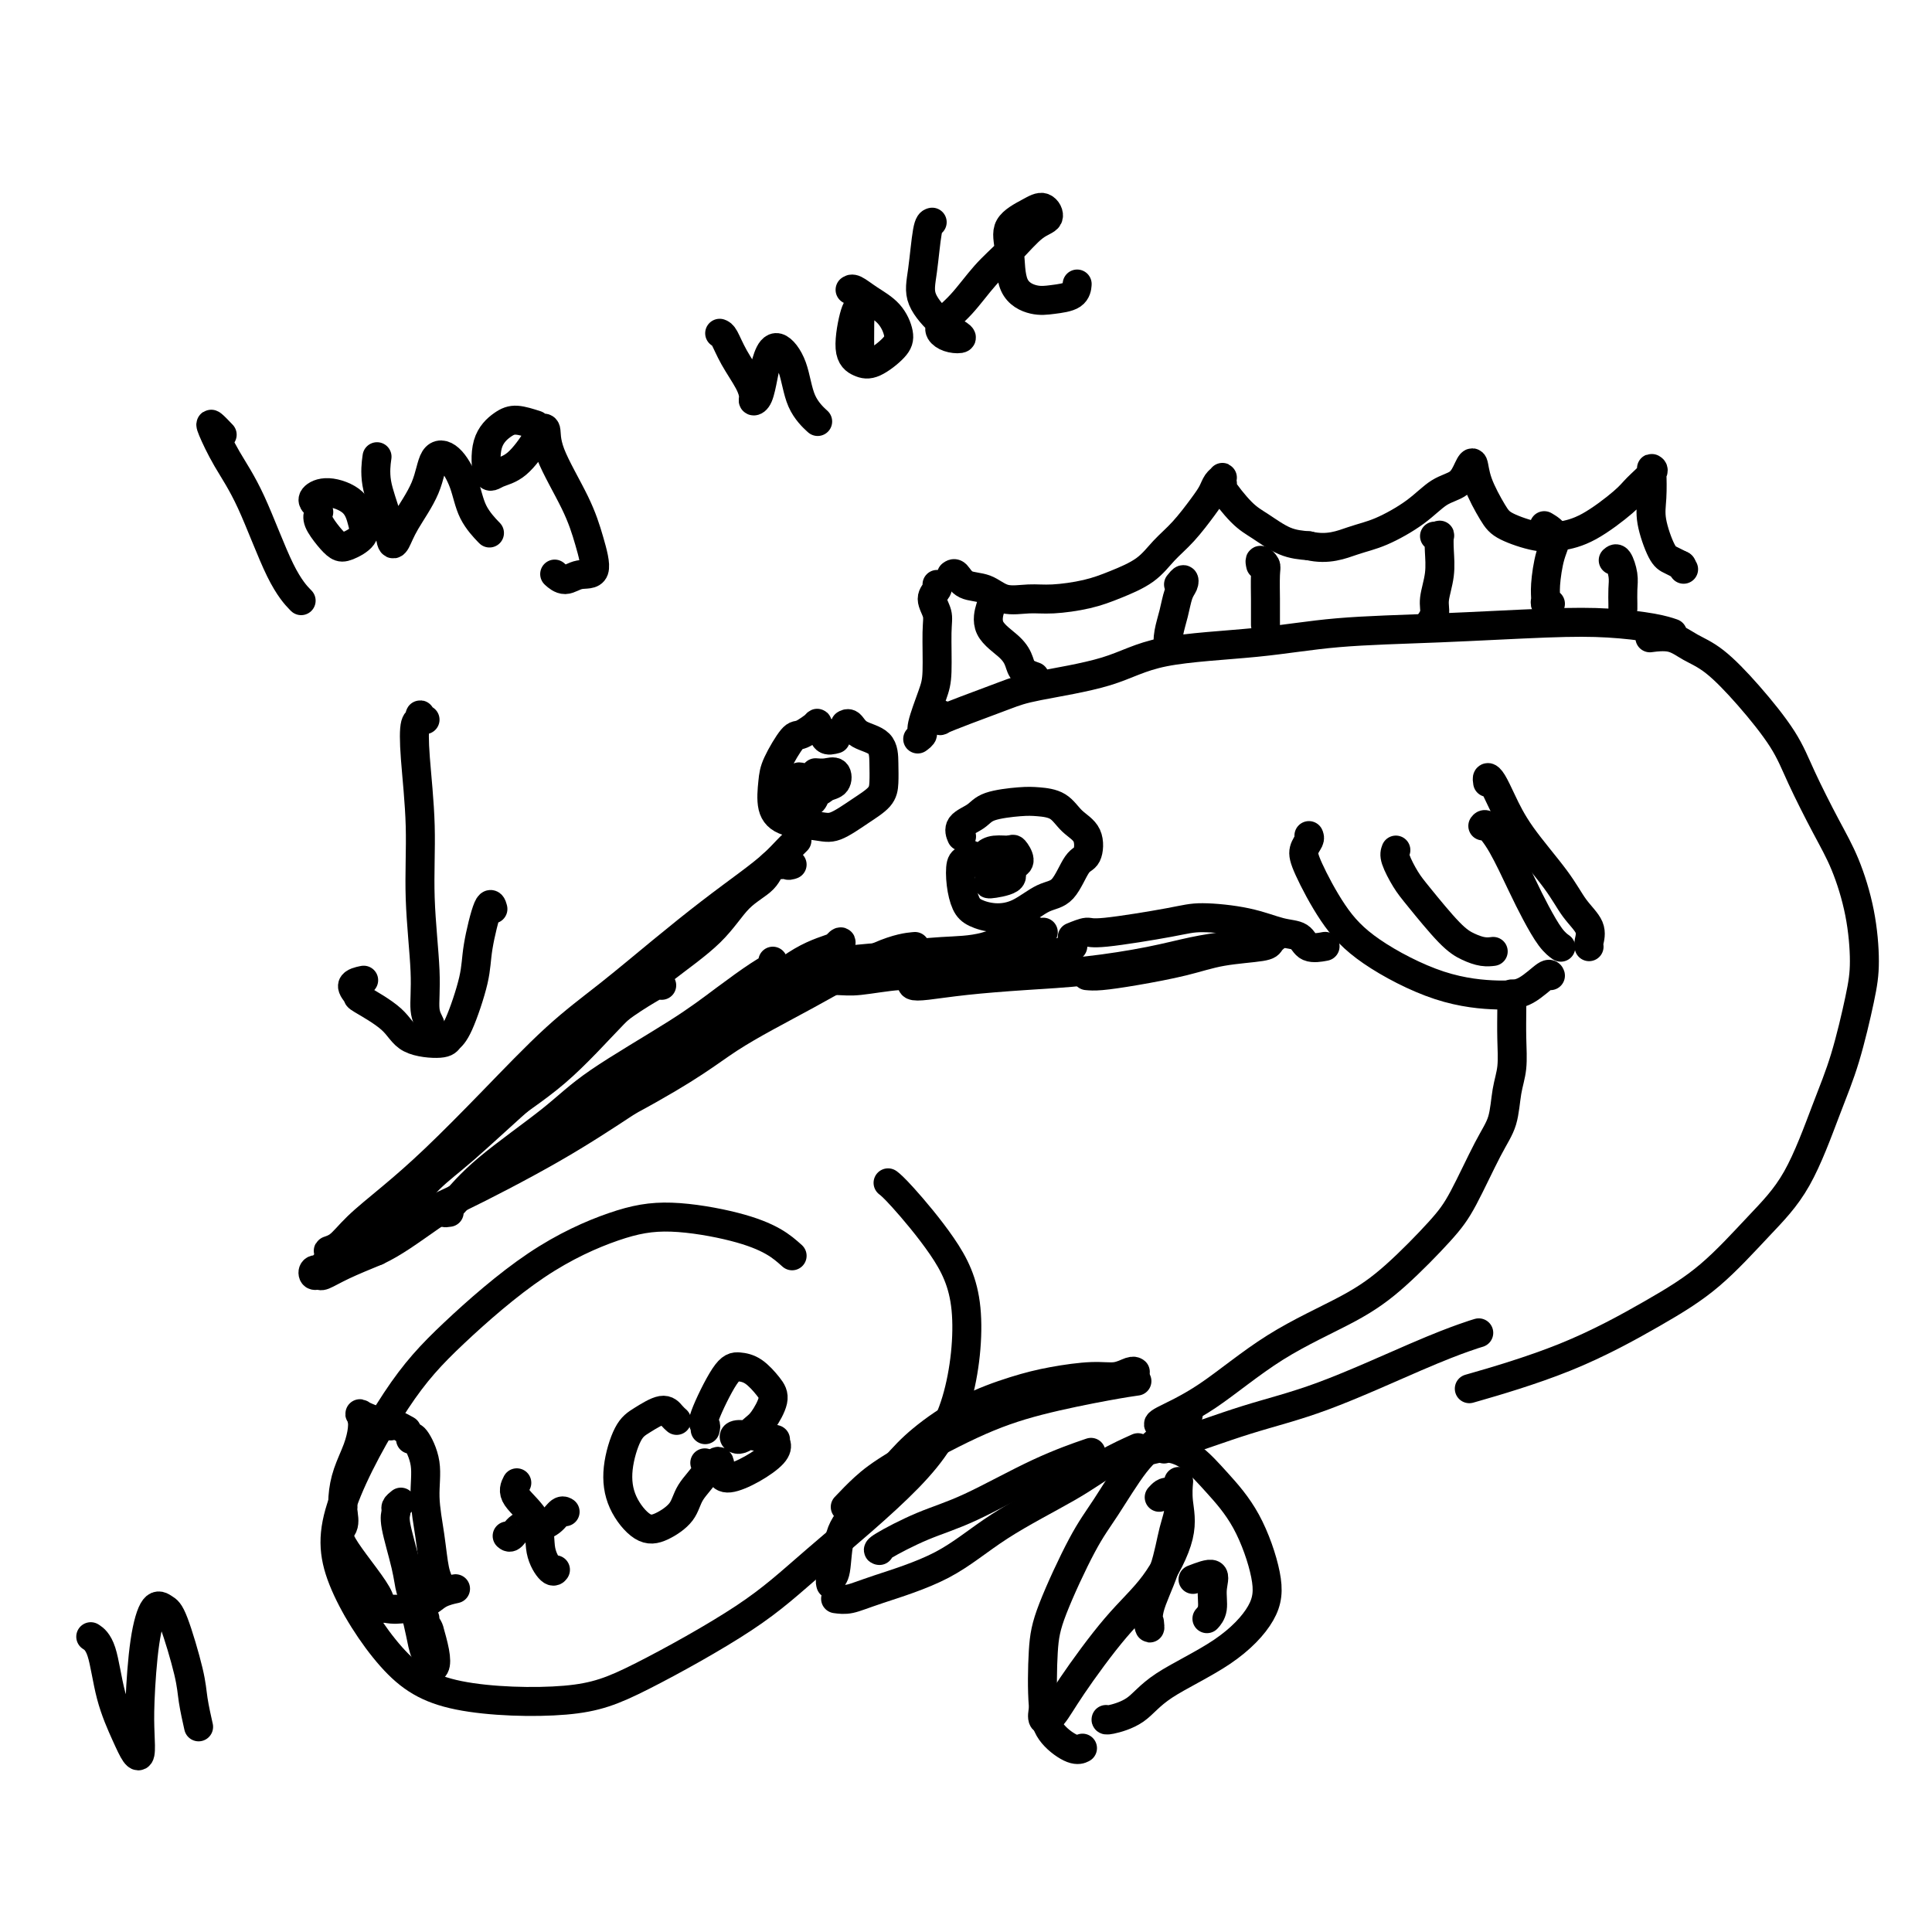 <svg viewBox='0 0 400 400' version='1.1' xmlns='http://www.w3.org/2000/svg' xmlns:xlink='http://www.w3.org/1999/xlink'><g fill='none' stroke='#000000' stroke-width='6' stroke-linecap='round' stroke-linejoin='round'><path d='M165,174c-0.436,0.435 -0.872,0.870 -1,1c-0.128,0.130 0.052,-0.043 0,0c-0.052,0.043 -0.337,0.304 -1,1c-0.663,0.696 -1.706,1.828 -3,3c-1.294,1.172 -2.840,2.383 -5,4c-2.160,1.617 -4.936,3.641 -8,6c-3.064,2.359 -6.417,5.051 -10,8c-3.583,2.949 -7.397,6.153 -11,9c-3.603,2.847 -6.995,5.338 -11,9c-4.005,3.662 -8.623,8.494 -13,13c-4.377,4.506 -8.514,8.685 -12,12c-3.486,3.315 -6.322,5.764 -9,8c-2.678,2.236 -5.198,4.257 -7,6c-1.802,1.743 -2.885,3.206 -4,4c-1.115,0.794 -2.262,0.919 -2,1c0.262,0.081 1.932,0.118 5,-1c3.068,-1.118 7.534,-3.393 11,-5c3.466,-1.607 5.933,-2.548 11,-5c5.067,-2.452 12.733,-6.415 19,-10c6.267,-3.585 11.133,-6.793 16,-10'/><path d='M130,228c13.281,-7.161 16.483,-10.062 21,-13c4.517,-2.938 10.348,-5.911 16,-9c5.652,-3.089 11.123,-6.292 15,-8c3.877,-1.708 6.159,-1.921 7,-2c0.841,-0.079 0.240,-0.022 0,0c-0.240,0.022 -0.120,0.011 0,0'/><path d='M201,177c-0.315,0.402 -0.630,0.804 -1,1c-0.370,0.196 -0.796,0.186 -1,1c-0.204,0.814 -0.187,2.452 0,4c0.187,1.548 0.545,3.007 1,4c0.455,0.993 1.006,1.521 2,2c0.994,0.479 2.430,0.909 4,1c1.570,0.091 3.275,-0.158 5,-1c1.725,-0.842 3.470,-2.277 5,-3c1.530,-0.723 2.846,-0.734 4,-2c1.154,-1.266 2.147,-3.785 3,-5c0.853,-1.215 1.565,-1.124 2,-2c0.435,-0.876 0.594,-2.719 0,-4c-0.594,-1.281 -1.941,-2.001 -3,-3c-1.059,-0.999 -1.829,-2.276 -3,-3c-1.171,-0.724 -2.742,-0.896 -4,-1c-1.258,-0.104 -2.204,-0.140 -4,0c-1.796,0.140 -4.443,0.455 -6,1c-1.557,0.545 -2.026,1.321 -3,2c-0.974,0.679 -2.455,1.260 -3,2c-0.545,0.740 -0.156,1.640 0,2c0.156,0.360 0.078,0.180 0,0'/><path d='M210,179c-0.423,-0.010 -0.846,-0.021 -1,0c-0.154,0.021 -0.039,0.073 0,0c0.039,-0.073 0.001,-0.270 0,0c-0.001,0.270 0.035,1.007 0,1c-0.035,-0.007 -0.140,-0.758 0,-1c0.140,-0.242 0.526,0.026 1,0c0.474,-0.026 1.038,-0.344 1,-1c-0.038,-0.656 -0.677,-1.649 -1,-2c-0.323,-0.351 -0.330,-0.059 -1,0c-0.670,0.059 -2.001,-0.113 -3,0c-0.999,0.113 -1.664,0.511 -2,1c-0.336,0.489 -0.342,1.067 0,2c0.342,0.933 1.034,2.220 1,3c-0.034,0.780 -0.793,1.052 0,1c0.793,-0.052 3.139,-0.429 4,-1c0.861,-0.571 0.236,-1.337 0,-2c-0.236,-0.663 -0.085,-1.223 0,-2c0.085,-0.777 0.103,-1.770 0,-2c-0.103,-0.230 -0.329,0.303 -1,1c-0.671,0.697 -1.788,1.558 -2,2c-0.212,0.442 0.481,0.465 1,1c0.519,0.535 0.862,1.581 1,2c0.138,0.419 0.069,0.209 0,0'/><path d='M173,153c-0.768,0.201 -1.536,0.401 -2,0c-0.464,-0.401 -0.623,-1.404 -1,-2c-0.377,-0.596 -0.973,-0.785 -1,-1c-0.027,-0.215 0.515,-0.457 0,0c-0.515,0.457 -2.087,1.613 -3,2c-0.913,0.387 -1.167,0.005 -2,1c-0.833,0.995 -2.246,3.366 -3,5c-0.754,1.634 -0.850,2.531 -1,4c-0.150,1.469 -0.355,3.509 0,5c0.355,1.491 1.268,2.433 3,3c1.732,0.567 4.282,0.760 6,1c1.718,0.240 2.604,0.526 4,0c1.396,-0.526 3.302,-1.864 5,-3c1.698,-1.136 3.188,-2.072 4,-3c0.812,-0.928 0.947,-1.850 1,-3c0.053,-1.150 0.025,-2.529 0,-4c-0.025,-1.471 -0.045,-3.035 -1,-4c-0.955,-0.965 -2.844,-1.331 -4,-2c-1.156,-0.669 -1.581,-1.642 -2,-2c-0.419,-0.358 -0.834,-0.102 -1,0c-0.166,0.102 -0.083,0.051 0,0'/><path d='M166,162c-0.283,0.371 -0.567,0.742 -1,1c-0.433,0.258 -1.017,0.402 -1,1c0.017,0.598 0.633,1.649 1,2c0.367,0.351 0.484,0.000 1,0c0.516,-0.000 1.432,0.350 2,0c0.568,-0.350 0.790,-1.401 1,-2c0.210,-0.599 0.410,-0.746 0,-1c-0.410,-0.254 -1.429,-0.616 -2,-1c-0.571,-0.384 -0.693,-0.792 -1,-1c-0.307,-0.208 -0.798,-0.217 -1,0c-0.202,0.217 -0.114,0.659 0,1c0.114,0.341 0.252,0.581 1,1c0.748,0.419 2.104,1.016 3,1c0.896,-0.016 1.333,-0.645 2,-1c0.667,-0.355 1.566,-0.435 2,-1c0.434,-0.565 0.403,-1.616 0,-2c-0.403,-0.384 -1.180,-0.103 -2,0c-0.820,0.103 -1.684,0.028 -2,0c-0.316,-0.028 -0.085,-0.007 0,0c0.085,0.007 0.024,0.002 0,0c-0.024,-0.002 -0.012,-0.001 0,0'/><path d='M190,153c0.475,-0.353 0.950,-0.706 1,-1c0.050,-0.294 -0.325,-0.529 0,-2c0.325,-1.471 1.350,-4.180 2,-6c0.650,-1.820 0.924,-2.753 1,-5c0.076,-2.247 -0.046,-5.807 0,-8c0.046,-2.193 0.261,-3.019 0,-4c-0.261,-0.981 -0.998,-2.119 -1,-3c-0.002,-0.881 0.730,-1.506 1,-2c0.270,-0.494 0.077,-0.855 0,-1c-0.077,-0.145 -0.039,-0.072 0,0'/><path d='M197,119c0.294,-0.213 0.588,-0.425 1,0c0.412,0.425 0.943,1.488 2,2c1.057,0.512 2.641,0.475 4,1c1.359,0.525 2.493,1.614 4,2c1.507,0.386 3.386,0.071 5,0c1.614,-0.071 2.962,0.102 5,0c2.038,-0.102 4.764,-0.479 7,-1c2.236,-0.521 3.982,-1.185 6,-2c2.018,-0.815 4.309,-1.779 6,-3c1.691,-1.221 2.781,-2.698 4,-4c1.219,-1.302 2.565,-2.429 4,-4c1.435,-1.571 2.959,-3.585 4,-5c1.041,-1.415 1.599,-2.232 2,-3c0.401,-0.768 0.644,-1.488 1,-2c0.356,-0.512 0.824,-0.817 1,-1c0.176,-0.183 0.059,-0.243 0,0c-0.059,0.243 -0.061,0.788 0,1c0.061,0.212 0.185,0.092 0,0c-0.185,-0.092 -0.679,-0.154 0,1c0.679,1.154 2.533,3.526 4,5c1.467,1.474 2.549,2.051 4,3c1.451,0.949 3.272,2.271 5,3c1.728,0.729 3.364,0.864 5,1'/><path d='M271,113c3.936,0.929 6.777,-0.250 9,-1c2.223,-0.750 3.828,-1.072 6,-2c2.172,-0.928 4.911,-2.461 7,-4c2.089,-1.539 3.528,-3.082 5,-4c1.472,-0.918 2.979,-1.210 4,-2c1.021,-0.790 1.558,-2.076 2,-3c0.442,-0.924 0.788,-1.484 1,-1c0.212,0.484 0.288,2.011 1,4c0.712,1.989 2.060,4.439 3,6c0.940,1.561 1.474,2.234 3,3c1.526,0.766 4.046,1.626 6,2c1.954,0.374 3.344,0.262 5,0c1.656,-0.262 3.578,-0.673 6,-2c2.422,-1.327 5.342,-3.571 7,-5c1.658,-1.429 2.052,-2.042 3,-3c0.948,-0.958 2.448,-2.261 3,-3c0.552,-0.739 0.154,-0.913 0,-1c-0.154,-0.087 -0.064,-0.087 0,1c0.064,1.087 0.101,3.262 0,5c-0.101,1.738 -0.342,3.040 0,5c0.342,1.960 1.267,4.577 2,6c0.733,1.423 1.274,1.652 2,2c0.726,0.348 1.636,0.814 2,1c0.364,0.186 0.182,0.093 0,0'/><path d='M348,117c1.000,1.500 0.500,0.750 0,0'/><path d='M195,148c0.095,0.383 0.190,0.766 0,1c-0.190,0.234 -0.665,0.318 0,0c0.665,-0.318 2.469,-1.037 5,-2c2.531,-0.963 5.787,-2.169 8,-3c2.213,-0.831 3.382,-1.287 7,-2c3.618,-0.713 9.683,-1.682 14,-3c4.317,-1.318 6.884,-2.984 12,-4c5.116,-1.016 12.780,-1.383 19,-2c6.220,-0.617 10.995,-1.483 17,-2c6.005,-0.517 13.238,-0.685 21,-1c7.762,-0.315 16.052,-0.778 22,-1c5.948,-0.222 9.553,-0.204 13,0c3.447,0.204 6.736,0.593 9,1c2.264,0.407 3.504,0.830 4,1c0.496,0.170 0.248,0.085 0,0'/><path d='M205,126c0.106,-0.352 0.212,-0.704 0,0c-0.212,0.704 -0.743,2.466 0,4c0.743,1.534 2.760,2.842 4,4c1.240,1.158 1.704,2.166 2,3c0.296,0.834 0.426,1.494 1,2c0.574,0.506 1.593,0.859 2,1c0.407,0.141 0.204,0.071 0,0'/><path d='M244,121c0.398,-0.501 0.797,-1.002 1,-1c0.203,0.002 0.211,0.505 0,1c-0.211,0.495 -0.641,0.980 -1,2c-0.359,1.020 -0.646,2.574 -1,4c-0.354,1.426 -0.775,2.722 -1,4c-0.225,1.278 -0.253,2.536 0,3c0.253,0.464 0.787,0.132 1,0c0.213,-0.132 0.107,-0.066 0,0'/><path d='M261,117c-0.113,-0.513 -0.226,-1.026 0,-1c0.226,0.026 0.793,0.593 1,1c0.207,0.407 0.056,0.656 0,2c-0.056,1.344 -0.015,3.783 0,5c0.015,1.217 0.004,1.212 0,2c-0.004,0.788 -0.001,2.368 0,3c0.001,0.632 0.001,0.316 0,0'/><path d='M297,111c0.420,0.060 0.841,0.120 1,0c0.159,-0.120 0.058,-0.419 0,0c-0.058,0.419 -0.072,1.556 0,3c0.072,1.444 0.229,3.196 0,5c-0.229,1.804 -0.845,3.659 -1,5c-0.155,1.341 0.151,2.169 0,3c-0.151,0.831 -0.757,1.666 -1,2c-0.243,0.334 -0.121,0.167 0,0'/><path d='M320,109c-0.249,-0.148 -0.497,-0.296 0,0c0.497,0.296 1.740,1.036 2,2c0.260,0.964 -0.463,2.153 -1,4c-0.537,1.847 -0.890,4.351 -1,6c-0.110,1.649 0.022,2.442 0,3c-0.022,0.558 -0.198,0.881 0,1c0.198,0.119 0.771,0.034 1,0c0.229,-0.034 0.115,-0.017 0,0'/><path d='M334,116c0.309,-0.271 0.619,-0.542 1,0c0.381,0.542 0.834,1.897 1,3c0.166,1.103 0.044,1.956 0,3c-0.044,1.044 -0.012,2.281 0,3c0.012,0.719 0.003,0.920 0,1c-0.003,0.080 -0.002,0.040 0,0'/><path d='M271,173c0.114,0.258 0.228,0.516 0,1c-0.228,0.484 -0.797,1.194 -1,2c-0.203,0.806 -0.040,1.708 1,4c1.040,2.292 2.955,5.972 5,9c2.045,3.028 4.218,5.403 8,8c3.782,2.597 9.171,5.418 14,7c4.829,1.582 9.098,1.927 12,2c2.902,0.073 4.438,-0.125 6,-1c1.562,-0.875 3.151,-2.428 4,-3c0.849,-0.572 0.957,-0.163 1,0c0.043,0.163 0.022,0.082 0,0'/><path d='M308,162c-0.072,-0.455 -0.143,-0.910 0,-1c0.143,-0.090 0.502,0.184 1,1c0.498,0.816 1.136,2.175 2,4c0.864,1.825 1.955,4.117 4,7c2.045,2.883 5.045,6.356 7,9c1.955,2.644 2.864,4.460 4,6c1.136,1.540 2.501,2.805 3,4c0.499,1.195 0.134,2.322 0,3c-0.134,0.678 -0.038,0.908 0,1c0.038,0.092 0.019,0.046 0,0'/><path d='M289,176c-0.177,0.463 -0.354,0.925 0,2c0.354,1.075 1.239,2.761 2,4c0.761,1.239 1.399,2.031 3,4c1.601,1.969 4.167,5.116 6,7c1.833,1.884 2.935,2.505 4,3c1.065,0.495 2.095,0.864 3,1c0.905,0.136 1.687,0.039 2,0c0.313,-0.039 0.156,-0.019 0,0'/><path d='M307,171c0.185,-0.249 0.371,-0.499 1,0c0.629,0.499 1.703,1.745 3,4c1.297,2.255 2.817,5.519 4,8c1.183,2.481 2.028,4.181 3,6c0.972,1.819 2.069,3.759 3,5c0.931,1.241 1.694,1.783 2,2c0.306,0.217 0.153,0.108 0,0'/><path d='M222,194c1.169,-0.474 2.337,-0.948 3,-1c0.663,-0.052 0.820,0.319 4,0c3.180,-0.319 9.384,-1.327 13,-2c3.616,-0.673 4.644,-1.010 7,-1c2.356,0.010 6.040,0.367 9,1c2.960,0.633 5.196,1.543 7,2c1.804,0.457 3.174,0.463 4,1c0.826,0.537 1.107,1.606 2,2c0.893,0.394 2.398,0.113 3,0c0.602,-0.113 0.301,-0.056 0,0'/><path d='M342,132c-0.361,0.047 -0.721,0.094 0,0c0.721,-0.094 2.525,-0.330 4,0c1.475,0.330 2.623,1.227 4,2c1.377,0.773 2.983,1.422 5,3c2.017,1.578 4.444,4.084 7,7c2.556,2.916 5.241,6.243 7,9c1.759,2.757 2.591,4.946 4,8c1.409,3.054 3.395,6.975 5,10c1.605,3.025 2.828,5.156 4,8c1.172,2.844 2.293,6.402 3,10c0.707,3.598 1.000,7.236 1,10c0.000,2.764 -0.292,4.653 -1,8c-0.708,3.347 -1.833,8.150 -3,12c-1.167,3.850 -2.375,6.745 -4,11c-1.625,4.255 -3.665,9.868 -6,14c-2.335,4.132 -4.965,6.782 -8,10c-3.035,3.218 -6.476,7.003 -10,10c-3.524,2.997 -7.130,5.205 -12,8c-4.870,2.795 -11.003,6.175 -18,9c-6.997,2.825 -14.856,5.093 -18,6c-3.144,0.907 -1.572,0.454 0,0'/><path d='M313,206c-0.002,-0.198 -0.004,-0.397 0,0c0.004,0.397 0.013,1.389 0,3c-0.013,1.611 -0.049,3.839 0,6c0.049,2.161 0.183,4.254 0,6c-0.183,1.746 -0.684,3.144 -1,5c-0.316,1.856 -0.448,4.168 -1,6c-0.552,1.832 -1.525,3.184 -3,6c-1.475,2.816 -3.452,7.098 -5,10c-1.548,2.902 -2.668,4.425 -5,7c-2.332,2.575 -5.876,6.203 -9,9c-3.124,2.797 -5.828,4.764 -10,7c-4.172,2.236 -9.811,4.743 -15,8c-5.189,3.257 -9.927,7.265 -14,10c-4.073,2.735 -7.481,4.198 -9,5c-1.519,0.802 -1.148,0.943 -1,1c0.148,0.057 0.074,0.028 0,0'/><path d='M231,303c-0.307,0.200 -0.614,0.399 0,0c0.614,-0.399 2.149,-1.398 4,-2c1.851,-0.602 4.018,-0.809 8,-2c3.982,-1.191 9.778,-3.367 15,-5c5.222,-1.633 9.869,-2.725 16,-5c6.131,-2.275 13.747,-5.734 19,-8c5.253,-2.266 8.145,-3.341 10,-4c1.855,-0.659 2.673,-0.903 3,-1c0.327,-0.097 0.164,-0.049 0,0'/><path d='M235,284c0.049,0.032 0.098,0.064 0,0c-0.098,-0.064 -0.342,-0.222 -1,0c-0.658,0.222 -1.729,0.826 -3,1c-1.271,0.174 -2.741,-0.082 -5,0c-2.259,0.082 -5.308,0.503 -8,1c-2.692,0.497 -5.027,1.069 -8,2c-2.973,0.931 -6.583,2.219 -10,4c-3.417,1.781 -6.642,4.053 -9,6c-2.358,1.947 -3.851,3.568 -6,6c-2.149,2.432 -4.954,5.675 -7,8c-2.046,2.325 -3.333,3.734 -4,6c-0.667,2.266 -0.715,5.391 -1,7c-0.285,1.609 -0.808,1.702 -1,2c-0.192,0.298 -0.055,0.799 0,1c0.055,0.201 0.027,0.100 0,0'/><path d='M173,331c0.912,0.125 1.824,0.250 3,0c1.176,-0.250 2.615,-0.874 6,-2c3.385,-1.126 8.715,-2.754 13,-5c4.285,-2.246 7.524,-5.110 12,-8c4.476,-2.890 10.189,-5.806 14,-8c3.811,-2.194 5.718,-3.668 8,-5c2.282,-1.332 4.938,-2.524 6,-3c1.062,-0.476 0.531,-0.238 0,0'/><path d='M175,312c1.266,-1.332 2.532,-2.665 4,-4c1.468,-1.335 3.136,-2.673 7,-5c3.864,-2.327 9.922,-5.643 15,-8c5.078,-2.357 9.176,-3.756 14,-5c4.824,-1.244 10.376,-2.335 14,-3c3.624,-0.665 5.321,-0.904 6,-1c0.679,-0.096 0.339,-0.048 0,0'/><path d='M182,321c0.073,0.011 0.146,0.023 0,0c-0.146,-0.023 -0.511,-0.080 1,-1c1.511,-0.920 4.896,-2.702 8,-4c3.104,-1.298 5.925,-2.111 10,-4c4.075,-1.889 9.405,-4.855 14,-7c4.595,-2.145 8.456,-3.470 10,-4c1.544,-0.530 0.772,-0.265 0,0'/><path d='M246,293c-0.503,0.059 -1.006,0.118 -2,1c-0.994,0.882 -2.479,2.587 -4,4c-1.521,1.413 -3.076,2.535 -5,5c-1.924,2.465 -4.215,6.272 -6,9c-1.785,2.728 -3.063,4.375 -5,8c-1.937,3.625 -4.534,9.228 -6,13c-1.466,3.772 -1.801,5.715 -2,9c-0.199,3.285 -0.263,7.913 0,11c0.263,3.087 0.854,4.631 2,6c1.146,1.369 2.847,2.561 4,3c1.153,0.439 1.758,0.125 2,0c0.242,-0.125 0.121,-0.063 0,0'/><path d='M241,300c0.504,-0.120 1.007,-0.239 2,0c0.993,0.239 2.474,0.837 4,2c1.526,1.163 3.097,2.893 5,5c1.903,2.107 4.137,4.593 6,8c1.863,3.407 3.354,7.735 4,11c0.646,3.265 0.446,5.467 -1,8c-1.446,2.533 -4.139,5.397 -8,8c-3.861,2.603 -8.891,4.946 -12,7c-3.109,2.054 -4.297,3.819 -6,5c-1.703,1.181 -3.920,1.780 -5,2c-1.080,0.220 -1.023,0.063 -1,0c0.023,-0.063 0.011,-0.031 0,0'/><path d='M244,307c-0.007,0.083 -0.015,0.165 0,0c0.015,-0.165 0.052,-0.578 0,0c-0.052,0.578 -0.195,2.149 0,4c0.195,1.851 0.726,3.984 0,7c-0.726,3.016 -2.710,6.915 -5,10c-2.290,3.085 -4.887,5.355 -8,9c-3.113,3.645 -6.743,8.665 -9,12c-2.257,3.335 -3.141,4.987 -4,6c-0.859,1.013 -1.693,1.388 -2,1c-0.307,-0.388 -0.088,-1.539 0,-2c0.088,-0.461 0.044,-0.230 0,0'/><path d='M240,310c0.598,-0.661 1.196,-1.322 2,-1c0.804,0.322 1.813,1.625 2,3c0.187,1.375 -0.447,2.820 -1,5c-0.553,2.180 -1.024,5.095 -2,8c-0.976,2.905 -2.458,5.799 -3,8c-0.542,2.201 -0.146,3.708 0,4c0.146,0.292 0.042,-0.631 0,-1c-0.042,-0.369 -0.021,-0.185 0,0'/><path d='M247,327c1.699,-0.657 3.397,-1.314 4,-1c0.603,0.314 0.110,1.600 0,3c-0.110,1.400 0.163,2.915 0,4c-0.163,1.085 -0.761,1.738 -1,2c-0.239,0.262 -0.120,0.131 0,0'/><path d='M164,179c-0.439,0.149 -0.878,0.297 -1,0c-0.122,-0.297 0.071,-1.040 0,-1c-0.071,0.040 -0.408,0.864 -1,1c-0.592,0.136 -1.439,-0.417 -2,0c-0.561,0.417 -0.837,1.802 -2,3c-1.163,1.198 -3.214,2.207 -5,4c-1.786,1.793 -3.306,4.368 -6,7c-2.694,2.632 -6.561,5.320 -10,8c-3.439,2.680 -6.449,5.353 -10,9c-3.551,3.647 -7.641,8.270 -12,12c-4.359,3.730 -8.986,6.569 -12,9c-3.014,2.431 -4.416,4.456 -6,6c-1.584,1.544 -3.349,2.608 -4,3c-0.651,0.392 -0.186,0.112 0,0c0.186,-0.112 0.093,-0.056 0,0'/><path d='M137,204c-0.351,-0.019 -0.702,-0.037 -1,0c-0.298,0.037 -0.543,0.130 -2,1c-1.457,0.870 -4.128,2.517 -6,4c-1.872,1.483 -2.947,2.801 -4,4c-1.053,1.199 -2.086,2.278 -4,4c-1.914,1.722 -4.709,4.085 -7,6c-2.291,1.915 -4.077,3.381 -7,6c-2.923,2.619 -6.984,6.392 -10,9c-3.016,2.608 -4.986,4.050 -7,6c-2.014,1.950 -4.071,4.406 -6,6c-1.929,1.594 -3.732,2.326 -5,3c-1.268,0.674 -2.003,1.290 -3,2c-0.997,0.710 -2.257,1.514 -3,2c-0.743,0.486 -0.968,0.656 -1,1c-0.032,0.344 0.131,0.863 0,1c-0.131,0.137 -0.555,-0.109 -1,0c-0.445,0.109 -0.912,0.573 -1,1c-0.088,0.427 0.202,0.819 0,1c-0.202,0.181 -0.895,0.153 -1,0c-0.105,-0.153 0.377,-0.429 0,0c-0.377,0.429 -1.614,1.565 -2,2c-0.386,0.435 0.080,0.171 0,0c-0.080,-0.171 -0.705,-0.247 -1,0c-0.295,0.247 -0.259,0.818 0,1c0.259,0.182 0.739,-0.023 1,0c0.261,0.023 0.301,0.275 1,0c0.699,-0.275 2.057,-1.079 4,-2c1.943,-0.921 4.472,-1.961 7,-3'/><path d='M78,259c3.591,-1.690 6.570,-3.915 11,-7c4.430,-3.085 10.312,-7.030 15,-10c4.688,-2.970 8.182,-4.964 13,-8c4.818,-3.036 10.962,-7.113 15,-10c4.038,-2.887 5.972,-4.585 8,-6c2.028,-1.415 4.151,-2.547 5,-3c0.849,-0.453 0.425,-0.226 0,0'/><path d='M93,251c-0.529,0.083 -1.057,0.166 -1,0c0.057,-0.166 0.701,-0.580 2,-2c1.299,-1.420 3.254,-3.845 7,-7c3.746,-3.155 9.282,-7.041 13,-10c3.718,-2.959 5.617,-4.992 10,-8c4.383,-3.008 11.252,-6.992 16,-10c4.748,-3.008 7.377,-5.041 10,-7c2.623,-1.959 5.239,-3.845 7,-5c1.761,-1.155 2.666,-1.580 3,-2c0.334,-0.420 0.095,-0.834 0,-1c-0.095,-0.166 -0.048,-0.083 0,0'/><path d='M128,226c-0.773,0.770 -1.547,1.539 -2,2c-0.453,0.461 -0.587,0.612 0,0c0.587,-0.612 1.893,-1.988 3,-3c1.107,-1.012 2.013,-1.661 5,-4c2.987,-2.339 8.055,-6.369 12,-9c3.945,-2.631 6.766,-3.864 10,-6c3.234,-2.136 6.880,-5.175 10,-7c3.120,-1.825 5.712,-2.438 7,-3c1.288,-0.562 1.270,-1.074 1,-1c-0.270,0.074 -0.791,0.736 -1,1c-0.209,0.264 -0.104,0.132 0,0'/><path d='M163,202c-0.495,0.423 -0.990,0.847 -1,1c-0.010,0.153 0.464,0.037 1,0c0.536,-0.037 1.133,0.005 3,0c1.867,-0.005 5.005,-0.058 7,0c1.995,0.058 2.847,0.225 5,0c2.153,-0.225 5.608,-0.844 8,-1c2.392,-0.156 3.721,0.150 5,0c1.279,-0.150 2.508,-0.757 3,-1c0.492,-0.243 0.246,-0.121 0,0'/><path d='M173,199c-0.969,0.084 -1.939,0.169 0,0c1.939,-0.169 6.785,-0.591 11,-1c4.215,-0.409 7.799,-0.803 11,-1c3.201,-0.197 6.021,-0.196 9,-1c2.979,-0.804 6.118,-2.411 8,-3c1.882,-0.589 2.507,-0.159 3,0c0.493,0.159 0.855,0.045 1,0c0.145,-0.045 0.072,-0.023 0,0'/><path d='M177,199c-0.375,0.310 -0.750,0.621 -1,1c-0.250,0.379 -0.376,0.827 0,1c0.376,0.173 1.254,0.072 3,0c1.746,-0.072 4.362,-0.113 8,0c3.638,0.113 8.299,0.380 12,0c3.701,-0.380 6.442,-1.409 9,-2c2.558,-0.591 4.933,-0.746 7,-1c2.067,-0.254 3.826,-0.607 5,-1c1.174,-0.393 1.764,-0.827 2,-1c0.236,-0.173 0.118,-0.087 0,0'/><path d='M189,203c-0.173,0.399 -0.345,0.798 0,1c0.345,0.202 1.209,0.206 3,0c1.791,-0.206 4.511,-0.622 8,-1c3.489,-0.378 7.748,-0.718 12,-1c4.252,-0.282 8.498,-0.506 13,-1c4.502,-0.494 9.259,-1.257 13,-2c3.741,-0.743 6.467,-1.467 9,-2c2.533,-0.533 4.874,-0.874 6,-1c1.126,-0.126 1.036,-0.036 1,0c-0.036,0.036 -0.018,0.018 0,0'/><path d='M225,202c0.730,0.067 1.460,0.134 3,0c1.540,-0.134 3.890,-0.470 7,-1c3.110,-0.530 6.981,-1.256 10,-2c3.019,-0.744 5.187,-1.506 8,-2c2.813,-0.494 6.269,-0.720 8,-1c1.731,-0.280 1.735,-0.614 2,-1c0.265,-0.386 0.790,-0.825 1,-1c0.210,-0.175 0.105,-0.088 0,0'/><path d='M88,149c-0.415,0.144 -0.830,0.289 -1,0c-0.170,-0.289 -0.094,-1.010 0,-1c0.094,0.010 0.206,0.753 0,1c-0.206,0.247 -0.731,-0.001 -1,1c-0.269,1.001 -0.283,3.251 0,7c0.283,3.749 0.864,8.997 1,14c0.136,5.003 -0.174,9.761 0,15c0.174,5.239 0.831,10.959 1,15c0.169,4.041 -0.151,6.403 0,8c0.151,1.597 0.771,2.430 1,3c0.229,0.570 0.065,0.877 0,1c-0.065,0.123 -0.033,0.061 0,0'/><path d='M75,203c0.260,-0.054 0.521,-0.108 0,0c-0.521,0.108 -1.822,0.379 -2,1c-0.178,0.621 0.768,1.593 1,2c0.232,0.407 -0.251,0.250 1,1c1.251,0.750 4.235,2.408 6,4c1.765,1.592 2.312,3.119 4,4c1.688,0.881 4.517,1.115 6,1c1.483,-0.115 1.619,-0.579 2,-1c0.381,-0.421 1.006,-0.799 2,-3c0.994,-2.201 2.358,-6.225 3,-9c0.642,-2.775 0.564,-4.300 1,-7c0.436,-2.700 1.387,-6.573 2,-8c0.613,-1.427 0.890,-0.408 1,0c0.110,0.408 0.055,0.204 0,0'/><path d='M46,90c-0.784,-0.823 -1.568,-1.645 -2,-2c-0.432,-0.355 -0.511,-0.242 0,1c0.511,1.242 1.612,3.612 3,6c1.388,2.388 3.063,4.795 5,9c1.937,4.205 4.137,10.209 6,14c1.863,3.791 3.389,5.369 4,6c0.611,0.631 0.305,0.316 0,0'/><path d='M66,106c-0.176,0.563 -0.351,1.126 0,2c0.351,0.874 1.230,2.058 2,3c0.770,0.942 1.433,1.641 2,2c0.567,0.359 1.040,0.379 2,0c0.960,-0.379 2.407,-1.156 3,-2c0.593,-0.844 0.331,-1.753 0,-3c-0.331,-1.247 -0.729,-2.831 -2,-4c-1.271,-1.169 -3.413,-1.921 -5,-2c-1.587,-0.079 -2.620,0.517 -3,1c-0.380,0.483 -0.109,0.852 0,1c0.109,0.148 0.054,0.074 0,0'/><path d='M78,95c0.054,-0.393 0.108,-0.786 0,0c-0.108,0.786 -0.379,2.751 0,5c0.379,2.249 1.408,4.782 2,7c0.592,2.218 0.749,4.121 1,5c0.251,0.879 0.598,0.733 1,0c0.402,-0.733 0.860,-2.053 2,-4c1.140,-1.947 2.961,-4.521 4,-7c1.039,-2.479 1.295,-4.863 2,-6c0.705,-1.137 1.860,-1.026 3,0c1.140,1.026 2.264,2.966 3,5c0.736,2.034 1.083,4.163 2,6c0.917,1.837 2.405,3.382 3,4c0.595,0.618 0.298,0.309 0,0'/><path d='M111,88c-1.439,-0.463 -2.879,-0.926 -4,-1c-1.121,-0.074 -1.925,0.240 -3,1c-1.075,0.760 -2.421,1.966 -3,4c-0.579,2.034 -0.391,4.896 0,6c0.391,1.104 0.984,0.451 2,0c1.016,-0.451 2.454,-0.699 4,-2c1.546,-1.301 3.201,-3.656 4,-5c0.799,-1.344 0.742,-1.678 1,-2c0.258,-0.322 0.832,-0.632 1,0c0.168,0.632 -0.069,2.207 1,5c1.069,2.793 3.444,6.806 5,10c1.556,3.194 2.294,5.570 3,8c0.706,2.430 1.380,4.914 1,6c-0.380,1.086 -1.813,0.776 -3,1c-1.187,0.224 -2.127,0.983 -3,1c-0.873,0.017 -1.678,-0.710 -2,-1c-0.322,-0.290 -0.161,-0.145 0,0'/><path d='M149,69c0.279,0.099 0.557,0.199 1,1c0.443,0.801 1.050,2.305 2,4c0.950,1.695 2.244,3.581 3,5c0.756,1.419 0.976,2.372 1,3c0.024,0.628 -0.146,0.933 0,1c0.146,0.067 0.610,-0.102 1,-1c0.390,-0.898 0.708,-2.523 1,-4c0.292,-1.477 0.559,-2.805 1,-4c0.441,-1.195 1.057,-2.257 2,-2c0.943,0.257 2.214,1.834 3,4c0.786,2.166 1.087,4.921 2,7c0.913,2.079 2.438,3.483 3,4c0.562,0.517 0.161,0.148 0,0c-0.161,-0.148 -0.080,-0.074 0,0'/><path d='M178,74c0.005,0.171 0.010,0.343 0,-1c-0.010,-1.343 -0.036,-4.199 0,-6c0.036,-1.801 0.133,-2.547 0,-3c-0.133,-0.453 -0.495,-0.614 -1,1c-0.505,1.614 -1.153,5.003 -1,7c0.153,1.997 1.109,2.603 2,3c0.891,0.397 1.719,0.584 3,0c1.281,-0.584 3.016,-1.940 4,-3c0.984,-1.060 1.216,-1.825 1,-3c-0.216,-1.175 -0.881,-2.760 -2,-4c-1.119,-1.240 -2.692,-2.137 -4,-3c-1.308,-0.863 -2.352,-1.694 -3,-2c-0.648,-0.306 -0.899,-0.087 -1,0c-0.101,0.087 -0.050,0.044 0,0'/><path d='M193,46c-0.336,0.085 -0.672,0.169 -1,2c-0.328,1.831 -0.647,5.408 -1,8c-0.353,2.592 -0.741,4.198 0,6c0.741,1.802 2.612,3.801 4,5c1.388,1.199 2.292,1.598 3,2c0.708,0.402 1.220,0.805 1,1c-0.220,0.195 -1.172,0.181 -2,0c-0.828,-0.181 -1.531,-0.528 -2,-1c-0.469,-0.472 -0.702,-1.068 0,-2c0.702,-0.932 2.340,-2.199 4,-4c1.660,-1.801 3.343,-4.137 5,-6c1.657,-1.863 3.288,-3.254 5,-5c1.712,-1.746 3.505,-3.847 5,-5c1.495,-1.153 2.691,-1.358 3,-2c0.309,-0.642 -0.271,-1.722 -1,-2c-0.729,-0.278 -1.609,0.244 -3,1c-1.391,0.756 -3.293,1.744 -4,3c-0.707,1.256 -0.218,2.780 0,5c0.218,2.220 0.163,5.138 1,7c0.837,1.862 2.564,2.670 4,3c1.436,0.330 2.581,0.181 4,0c1.419,-0.181 3.113,-0.395 4,-1c0.887,-0.605 0.968,-1.601 1,-2c0.032,-0.399 0.016,-0.199 0,0'/><path d='M19,339c-0.186,-0.123 -0.373,-0.247 0,0c0.373,0.247 1.305,0.864 2,3c0.695,2.136 1.153,5.791 2,9c0.847,3.209 2.083,5.972 3,8c0.917,2.028 1.516,3.322 2,4c0.484,0.678 0.854,0.741 1,0c0.146,-0.741 0.070,-2.287 0,-4c-0.070,-1.713 -0.133,-3.595 0,-7c0.133,-3.405 0.463,-8.333 1,-12c0.537,-3.667 1.281,-6.072 2,-7c0.719,-0.928 1.412,-0.377 2,0c0.588,0.377 1.072,0.582 2,3c0.928,2.418 2.300,7.050 3,10c0.700,2.950 0.727,4.217 1,6c0.273,1.783 0.792,4.081 1,5c0.208,0.919 0.104,0.460 0,0'/><path d='M74,333c0.406,0.142 0.811,0.285 1,0c0.189,-0.285 0.160,-0.997 1,-1c0.840,-0.003 2.548,0.703 4,1c1.452,0.297 2.649,0.185 4,0c1.351,-0.185 2.857,-0.441 4,-1c1.143,-0.559 1.923,-1.420 3,-2c1.077,-0.580 2.451,-0.880 3,-1c0.549,-0.120 0.275,-0.060 0,0'/><path d='M79,333c-0.635,0.063 -1.270,0.126 -1,0c0.270,-0.126 1.445,-0.440 0,-3c-1.445,-2.560 -5.512,-7.366 -7,-10c-1.488,-2.634 -0.399,-3.098 0,-4c0.399,-0.902 0.107,-2.243 0,-3c-0.107,-0.757 -0.031,-0.931 0,-1c0.031,-0.069 0.015,-0.035 0,0'/><path d='M71,314c0.016,0.334 0.032,0.669 0,0c-0.032,-0.669 -0.114,-2.341 0,-4c0.114,-1.659 0.422,-3.305 1,-5c0.578,-1.695 1.424,-3.438 2,-5c0.576,-1.562 0.882,-2.942 1,-4c0.118,-1.058 0.050,-1.793 0,-2c-0.050,-0.207 -0.080,0.113 0,0c0.080,-0.113 0.272,-0.658 0,-1c-0.272,-0.342 -1.008,-0.480 0,0c1.008,0.480 3.759,1.579 5,2c1.241,0.421 0.972,0.164 1,0c0.028,-0.164 0.354,-0.237 1,0c0.646,0.237 1.613,0.782 2,1c0.387,0.218 0.193,0.109 0,0'/><path d='M85,298c0.190,-0.405 0.379,-0.810 1,0c0.621,0.810 1.673,2.837 2,5c0.327,2.163 -0.070,4.464 0,7c0.070,2.536 0.607,5.307 1,8c0.393,2.693 0.641,5.310 1,7c0.359,1.690 0.827,2.455 1,3c0.173,0.545 0.049,0.870 0,1c-0.049,0.130 -0.025,0.065 0,0'/><path d='M83,311c-0.437,0.346 -0.874,0.692 -1,1c-0.126,0.308 0.060,0.579 0,1c-0.060,0.421 -0.366,0.992 0,3c0.366,2.008 1.405,5.452 2,8c0.595,2.548 0.747,4.198 1,5c0.253,0.802 0.607,0.754 1,1c0.393,0.246 0.827,0.784 1,1c0.173,0.216 0.087,0.108 0,0'/><path d='M85,332c0.332,0.508 0.663,1.017 1,2c0.337,0.983 0.679,2.442 1,4c0.321,1.558 0.622,3.216 1,4c0.378,0.784 0.834,0.694 1,1c0.166,0.306 0.041,1.008 0,1c-0.041,-0.008 0.004,-0.725 0,-1c-0.004,-0.275 -0.055,-0.109 0,-1c0.055,-0.891 0.215,-2.839 0,-4c-0.215,-1.161 -0.805,-1.533 -1,-2c-0.195,-0.467 0.004,-1.027 0,-1c-0.004,0.027 -0.210,0.641 0,2c0.210,1.359 0.837,3.463 1,5c0.163,1.537 -0.139,2.506 0,3c0.139,0.494 0.718,0.514 1,0c0.282,-0.514 0.268,-1.561 0,-3c-0.268,-1.439 -0.791,-3.268 -1,-4c-0.209,-0.732 -0.105,-0.366 0,0'/><path d='M105,318c0.267,0.230 0.533,0.461 1,0c0.467,-0.461 1.134,-1.612 2,-2c0.866,-0.388 1.931,-0.013 3,0c1.069,0.013 2.142,-0.337 3,-1c0.858,-0.663 1.500,-1.640 2,-2c0.500,-0.360 0.857,-0.103 1,0c0.143,0.103 0.071,0.051 0,0'/><path d='M107,307c-0.437,0.851 -0.874,1.703 0,3c0.874,1.297 3.057,3.041 4,5c0.943,1.959 0.644,4.133 1,6c0.356,1.867 1.365,3.426 2,4c0.635,0.574 0.896,0.164 1,0c0.104,-0.164 0.052,-0.082 0,0'/><path d='M140,294c0.080,0.070 0.159,0.140 0,0c-0.159,-0.140 -0.558,-0.490 -1,-1c-0.442,-0.510 -0.927,-1.180 -2,-1c-1.073,0.180 -2.734,1.212 -4,2c-1.266,0.788 -2.135,1.334 -3,3c-0.865,1.666 -1.724,4.452 -2,7c-0.276,2.548 0.032,4.857 1,7c0.968,2.143 2.596,4.120 4,5c1.404,0.880 2.583,0.663 4,0c1.417,-0.663 3.073,-1.772 4,-3c0.927,-1.228 1.125,-2.577 2,-4c0.875,-1.423 2.428,-2.922 3,-4c0.572,-1.078 0.163,-1.737 0,-2c-0.163,-0.263 -0.082,-0.132 0,0'/><path d='M146,296c0.102,-0.422 0.204,-0.844 0,-1c-0.204,-0.156 -0.714,-0.047 0,-2c0.714,-1.953 2.652,-5.970 4,-8c1.348,-2.030 2.106,-2.075 3,-2c0.894,0.075 1.923,0.270 3,1c1.077,0.730 2.202,1.994 3,3c0.798,1.006 1.268,1.753 1,3c-0.268,1.247 -1.274,2.993 -2,4c-0.726,1.007 -1.171,1.273 -2,2c-0.829,0.727 -2.042,1.913 -3,2c-0.958,0.087 -1.662,-0.925 0,-1c1.662,-0.075 5.690,0.788 7,1c1.310,0.212 -0.098,-0.227 0,0c0.098,0.227 1.700,1.119 0,3c-1.700,1.881 -6.703,4.752 -9,5c-2.297,0.248 -1.888,-2.125 -2,-3c-0.112,-0.875 -0.746,-0.250 -1,0c-0.254,0.250 -0.127,0.125 0,0'/><path d='M164,260c-1.108,-0.994 -2.216,-1.989 -4,-3c-1.784,-1.011 -4.245,-2.039 -8,-3c-3.755,-0.961 -8.805,-1.856 -13,-2c-4.195,-0.144 -7.534,0.462 -12,2c-4.466,1.538 -10.058,4.009 -16,8c-5.942,3.991 -12.233,9.503 -17,14c-4.767,4.497 -8.012,7.979 -12,14c-3.988,6.021 -8.721,14.583 -11,21c-2.279,6.417 -2.104,10.691 0,16c2.104,5.309 6.138,11.652 10,16c3.862,4.348 7.553,6.700 14,8c6.447,1.300 15.649,1.547 22,1c6.351,-0.547 9.851,-1.888 16,-5c6.149,-3.112 14.947,-7.994 21,-12c6.053,-4.006 9.362,-7.137 15,-12c5.638,-4.863 13.607,-11.460 19,-17c5.393,-5.540 8.212,-10.024 10,-16c1.788,-5.976 2.545,-13.444 2,-19c-0.545,-5.556 -2.394,-9.201 -5,-13c-2.606,-3.799 -5.971,-7.754 -8,-10c-2.029,-2.246 -2.723,-2.785 -3,-3c-0.277,-0.215 -0.139,-0.108 0,0'/></g>
</svg>